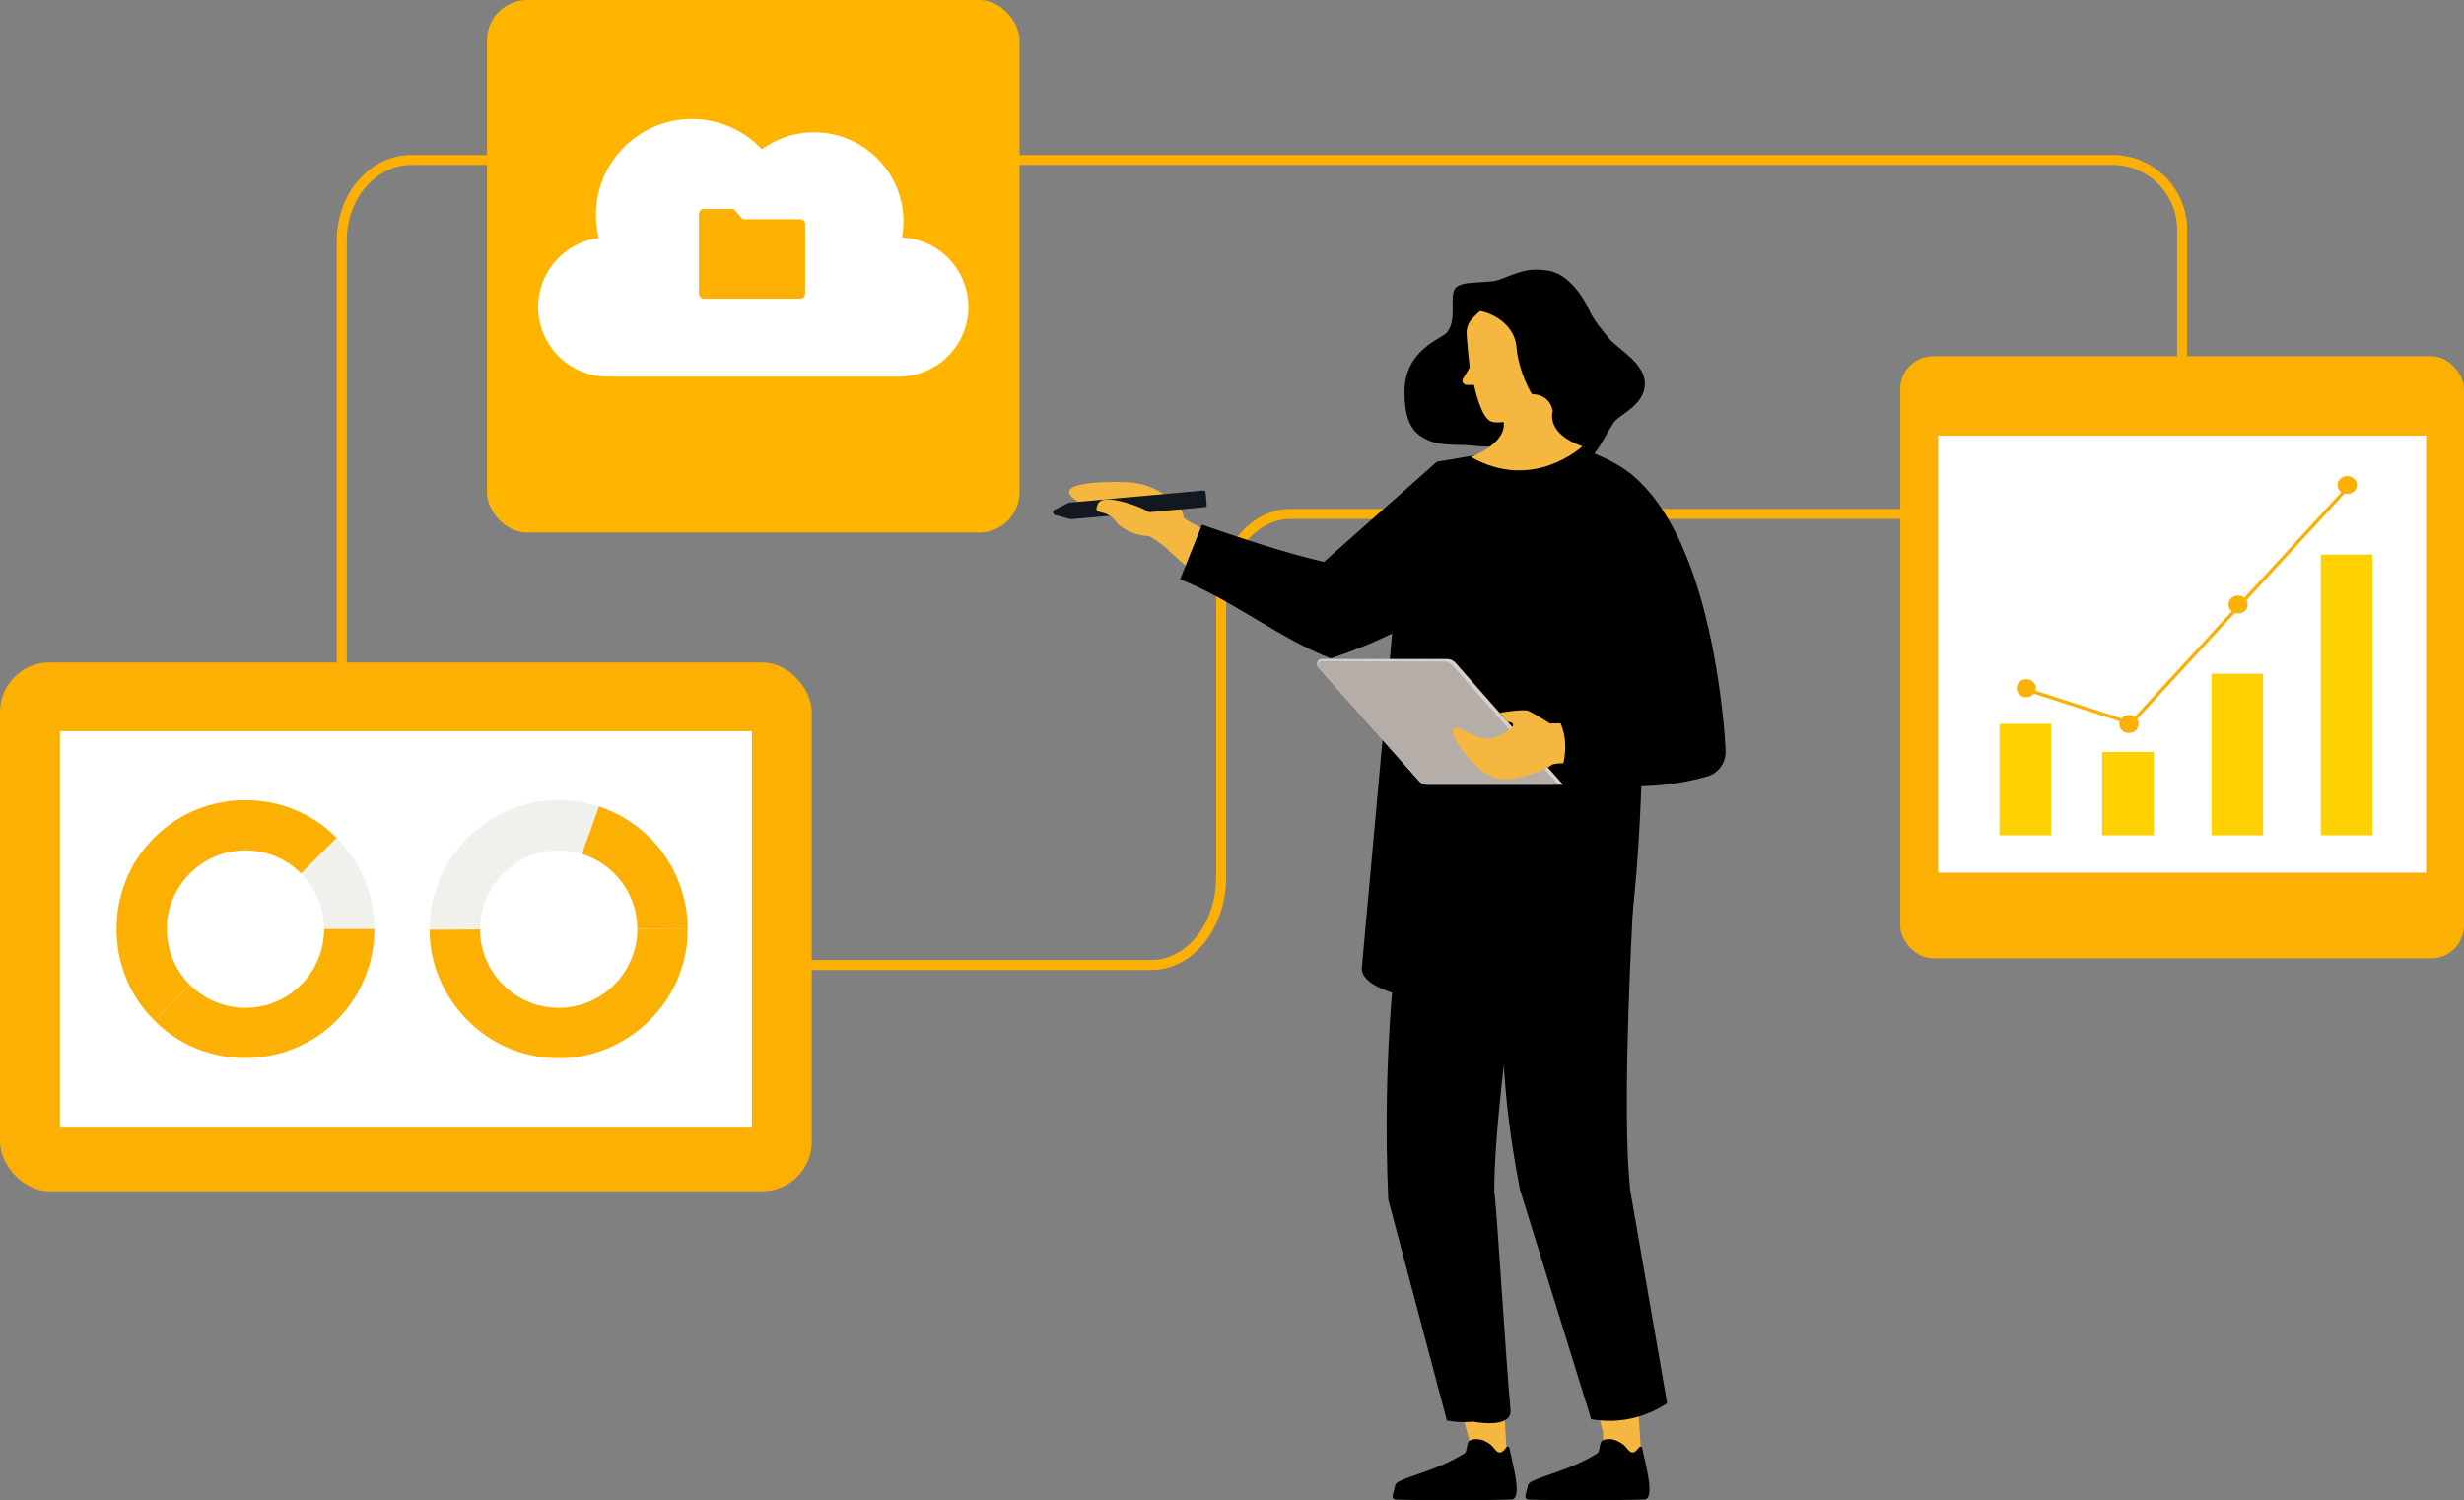 <?xml version="1.0" encoding="UTF-8"?>
<svg id="Layer_1" xmlns="http://www.w3.org/2000/svg" viewBox="0 0 740.62 450.95">
  <rect x="0" y="0" width="740.62" height="450.95" fill="#808080" stroke="none"/>
  <defs>
    <style>
      .cls-1 {
        fill: #ffd100;
      }

      .cls-2 {
        fill: #f0f0ed;
      }

      .cls-3 {
        fill: #fdb004;
      }

      .cls-4 {
        stroke-linejoin: round;
        stroke-width: 3px;
      }

      .cls-4, .cls-5 {
        fill: none;
        stroke: #fdb004;
      }

      .cls-6 {
        fill: #b5ada8;
      }

      .cls-7, .cls-8 {
        fill: #f5b740;
      }

      .cls-5 {
        stroke-miterlimit: 10;
      }

      .cls-9 {
        fill: #d6d1cc;
      }

      .cls-10 {
        fill: #fff;
      }

      .cls-11 {
        fill: #c6e9ee;
      }

      .cls-12 {
        opacity: .4;
      }

      .cls-13 {
        fill: #ffb500;
      }

      .cls-14 {
        fill: #12181f;
      }

      .cls-8 {
        fill-rule: evenodd;
      }
    </style>
  </defs>
  <path class="cls-4" d="M102.74,201.08V72.2c0-13.32,9.38-24.12,20.96-24.12h45.34"/>
  <path class="cls-4" d="M298.1,48.08h336.84c11.58,0,20.96,9.38,20.96,20.96v45.51"/>
  <path class="cls-4" d="M242.01,290.08h104.07c11.58,0,20.96-11.8,20.96-26.36v-82.88c0-14.56,9.38-26.36,20.96-26.36h183.16"/>
  <g class="cls-12">
    <rect class="cls-10" x="680.28" y="245.04" width="55" height="2.49"/>
  </g>
  <g>
    <g>
      <path class="cls-8" d="M357.5,156.85c-2.49-1.7-4.98-3.4-7.46-5.1l-6.07,8.7c.75.36,1.53.77,2.33,1.24,2.16,1.28,3.92,2.68,5.32,3.98,1.04-1.42,2.09-2.92,3.14-4.51.98-1.47,1.89-2.91,2.74-4.32h0Z"/>
      <path class="cls-7" d="M355.65,155.78c.87-1.98-4.2-6.98-9.63-9.27-3.99-1.65-7.37-1.66-12.16-1.62-2.4.02-12,.21-12.51,2.78-.22,1.34,2.12,2.8,3.49,3.72,4.68,2.91,9.17,3.29,15.42,3.79,13.16,1.16,14.93,1.68,15.39.6Z"/>
      <path class="cls-14" d="M321.93,156.07l40.19-3.62c.4,0,.68-.34.58-.76l-.32-3.66c0-.4-.34-.68-.76-.58l-40.19,3.62c-.09-.02-.21.05-.21.05l-4.18,2.09c-.77.31-.64,1.44.2,1.64l4.5,1.18s.09.02.19.05h0Z"/>
      <path class="cls-7" d="M329.98,151.52c-1.72,3.87,2.36.96,5.5,5.3,2.48,3.38,10.51,5.6,11.64,3.38s2.55-5.26-6.54-8.44c-5.07-1.71-9.65-2.51-10.59-.25h-.01Z"/>
      <path class="cls-8" d="M366.78,167.17c1.02-1.25,1.97-2.52,2.93-3.77l-12.57-6.78-6.07,8.7s4.18,3.83,10.26,9.07c1.63-2.5,3.5-4.83,5.44-7.23h.01Z"/>
    </g>
    <g>
      <g>
        <circle class="cls-11" cx="484.27" cy="207.77" r="4.32"/>
        <circle class="cls-11" cx="497.57" cy="207.77" r="4.32"/>
        <circle class="cls-11" cx="510.86" cy="207.77" r="4.32"/>
      </g>
      <path d="M361.29,157.72l-6.58,16.44c15.09,5.79,30.18,17.95,45.27,23.74,15.23-5,26.59-11.4,34.12-16.34,12.53-8.21,20.45-13.56,22.52-23.17,2.12-9.88-3.12-18.82-5.83-22.78-6.3,1.06-12.6,2.12-18.9,3.18-11.32,10.04-22.63,20.08-33.95,30.12-11.82-2.77-24.57-7.02-36.65-11.19Z"/>
      <g>
        <g>
          <polygon class="cls-7" points="441.98 363.33 423.43 365.61 442.25 435.19 441.18 440.46 452.99 439.01 448.72 362.5 441.98 363.33"/>
          <polygon class="cls-7" points="481.54 358.47 462.99 360.75 481.81 430.33 481.97 438.86 493.41 439.14 488.29 357.64 481.54 358.47"/>
        </g>
        <g>
          <path d="M484.4,432.63c-.97-.14-1.94-.04-2.8.41-.88.46-.64,3.32-1.49,3.84-9.73,6.02-20.5,7.37-20.85,9.62-.33,2.13-1.7,4.17.33,4.25,8.18.33,28.46.21,34.63,0,3.6-.12,0-11.85-.62-15.51-.07-.42-.61-.56-.88-.22-.53.66-1.44,1.93-2.43,1.5-.82-.36-1.23-1.17-1.83-1.79-1-1.03-2.51-1.87-4.05-2.1h-.01Z"/>
          <path d="M444.49,432.63c-.97-.14-1.94-.04-2.8.41-.88.46-.64,3.32-1.49,3.84-9.73,6.02-20.5,7.37-20.85,9.62-.33,2.13-1.7,4.17.33,4.25,8.18.33,28.46.21,34.63,0,3.6-.12,0-11.85-.62-15.51-.07-.42-.61-.56-.88-.22-.53.66-1.44,1.93-2.43,1.5-.82-.36-1.23-1.17-1.83-1.79-1-1.03-2.51-1.87-4.05-2.1h-.01Z"/>
        </g>
      </g>
      <g id="Legs">
        <path d="M489.89,357.03h.05c-1.83-16.99-.89-55.64,1.63-97.44-12.79-2.01-23.9-1.83-36.9-1.43-3.01,20-4.6,44.35-1.9,71.74.97,9.85,2.4,19.1,4.1,27.69,7.14,23.01,14.27,46.01,21.41,69.02,2.55.45,6.82.88,11.93-.2,5.05-1.08,8.75-3.18,10.89-4.62-3.74-21.59-7.48-43.17-11.22-64.76h.01Z"/>
        <path d="M449.11,358.24h.05c-.18-17.08,4.48-55.46,11.02-96.82-12.54-3.23-23.61-4.12-36.59-4.98-3.6,21.63-6.2,45.91-6.71,72.44-.21,10.99-.05,21.55.39,31.64,5.88,22.17,11.75,44.33,17.63,66.5,1.88.33,4.61.63,7.84.31,0,0,11.84,2.39,11.29-3.55-1.57-16.77-4.23-62.91-4.92-65.54Z"/>
      </g>
      <path d="M450.57,84.13c-3.25,1.21-11.69,0-13.31,2.76s.81,9.42-2.44,13.15c-1.59,1.82-12.66,5.19-12.66,17.7,0,9.25,2.54,12.74,7.57,14.8,4.03,1.65,11.58,1.07,13.37,1.33s12.34.59,16.56,2.21c4.22,1.62,10.55,5.36,15.1,4.06s8.77-11.53,10.72-13.64c1.95-2.11,8.93-5.03,8.93-11.2s-8.28-10.55-10.55-13.31c-2.27-2.76-5.03-6.01-6.17-8.77-1.14-2.76-5.84-10.88-12.34-11.85-6.49-.97-9.09.65-14.77,2.76h0Z"/>
      <path d="M409.38,290.44l9.79-108s3.16-33.15,23.41-45.19c2.02-1.2,5.37-1.21,7.99-2.16,2.83-1.03,4.97-2.95,7.92-2.99,14.35-.21,29.1,7.26,32.77,11.44,17.98,20.45,3.82,30.36,3.09,40.62-1.04,14.75,1.19,69.95-6.87,112.15-2.06,10.82-80.71,8.55-78.11-5.87h.01Z"/>
      <path d="M437.53,90.13c.98-.35,3.32,3,5.84,3.28-1.21,2.19-1.84,3.52-2.03,7.03-.19,3.51,15.69,25.17,15.69,25.17l4.64,11.31c-8.01-2.1-9.53-2.55-15.69-2.73-6.31-.18-10.44-1.61-14.7-4.1-4.38-2.56-8.83-13.09-2.58-19.35,6.25-6.25,9.72-11.29,9.61-14.25-.11-2.96-2-5.92-.78-6.36h0Z"/>
      <path class="cls-7" d="M448.21,126.68c-3.19-1.06-5.15-10.96-5.15-10.96h-2.19c-.87,0-1.49-.83-1.26-1.67l2.14-3.56s-.96-8.91-.93-10.58c.03-1.5.59-2.93,1.6-4.03,1.94-2.11,5.41-5.34,8.93-5.95,12.83-2.21,19.61,4.13,19.75,16.22.15,12.09-14.3,19.61-14.3,19.61,0,0-5.66,1.91-8.61.93h.02Z"/>
      <path d="M443.26,93.42c2.58-.38,11.92,2.69,12.57,11.07s7.91,27.11,21.73,21.29c10.31-4.34-6.7-33.32-6.7-33.32l-10.74-6.88s-15.29,3-16.85,7.84h-.01Z"/>
      <path id="Neck" class="cls-7" d="M466.73,123.57s-2.38,6.64,8.9,10.59c0,0-14.78,13.86-33.51,3.19,0,0,11.51-4.13,9.72-11.27-1.79-7.14,13.24-11.62,14.89-2.51Z"/>
      <g>
        <path class="cls-9" d="M469.85,235.9h-40.81c-1,0-1.95-.45-2.58-1.22l-30.27-34.1c-.81-1-.11-2.49,1.18-2.49h37.6c1,0,1.95.45,2.58,1.22l32.31,36.59h0Z"/>
        <path class="cls-6" d="M468.38,235.86h-39.44c-.95,0-1.85-.43-2.45-1.16l-30.13-33.91c-.77-.94-.05-2.09,1.17-2.09l36.67.17c.95,0,1.85.43,2.45,1.16l31.73,35.82h0Z"/>
      </g>
      <g>
        <path class="cls-7" d="M477.36,229.84s-4.17-.43-7.42-.41c-1.73.01-3.17.16-3.61.55-.74.66-8.11,4.49-15.2,4.26-7.6-.99-15.67-13.56-14.46-14.96,1.65-1.91,7.13,3.35,11.2,2.79,2.01-.29,7.21-2.86,6.91-4.31-.13-.6-.72-.75-1.57-.72l-2.42-2.73.68-.17s6.5-1.05,7.89-.47c1.39.57,6.53,3.81,6.53,3.81l3.2-.07,6.43-.14,1.86,12.57h-.02Z"/>
        <path d="M489.94,142.26c-9.91,5.21-10.42,29.28-9.37,38.07l10.89,28.94s-2.14,3.9-.39,4.61l-23.77.67s6.08,6.33,1.45,18.84c11.84,3.02,27.55,4.8,44.38,0,.02,0,.04-.01.06-.02,3.43-.98,5.67-4.25,5.49-7.82-.13-2.67-.33-5.39-.6-8.16-3.03-30.32-11.26-61.87-28.15-75.14h.01Z"/>
      </g>
    </g>
  </g>
  <g>
    <rect class="cls-13" x="146.37" width="160.08" height="160.08" rx="12.1" ry="12.1"/>
    <g>
      <g>
        <ellipse class="cls-10" cx="207.96" cy="64.58" rx="28.84" ry="28.8"/>
        <ellipse class="cls-10" cx="244.72" cy="66.58" rx="26.84" ry="26.8"/>
        <path class="cls-10" d="M270.16,113.2h-87.5c-11.55,0-20.91-9.36-20.91-20.91h0c0-11.55,9.36-20.91,20.91-20.91h87.5c11.55,0,20.91,9.36,20.91,20.91h0c0,11.55-9.36,20.91-20.91,20.91Z"/>
      </g>
      <path class="cls-3" d="M240.5,65.89h-17.29l-2.66-3.07h-8.84c-1.45-.08-1.63,1.19-1.63,1.19v24.26c0,.83.68,1.51,1.51,1.51h28.91c.84,0,1.51-.68,1.51-1.51v-20.87c0-.83-.68-1.51-1.51-1.51Z"/>
    </g>
  </g>
  <g>
    <rect class="cls-3" x="571.16" y="107.06" width="169.46" height="181.02" rx="9.9" ry="9.9"/>
    <g>
      <rect class="cls-10" x="582.56" y="130.94" width="146.66" height="131.38"/>
      <g>
        <g>
          <rect class="cls-1" x="601" y="217.57" width="15.51" height="33.51"/>
          <rect class="cls-1" x="631.86" y="226.03" width="15.51" height="25.05"/>
          <rect class="cls-1" x="664.72" y="202.52" width="15.51" height="48.56"/>
          <rect class="cls-1" x="697.58" y="166.7" width="15.51" height="84.38"/>
        </g>
        <polyline class="cls-5" points="608.55 207.09 640.55 217.41 704.54 147.82"/>
        <ellipse class="cls-3" cx="609.05" cy="206.86" rx="2.89" ry="2.69"/>
        <ellipse class="cls-3" cx="639.91" cy="217.64" rx="2.89" ry="2.69"/>
        <ellipse class="cls-3" cx="672.71" cy="181.71" rx="2.89" ry="2.69"/>
        <ellipse class="cls-3" cx="705.5" cy="145.79" rx="2.89" ry="2.69"/>
      </g>
    </g>
  </g>
  <g>
    <rect class="cls-3" y="199.14" width="244" height="158.94" rx="14.89" ry="14.89"/>
    <g>
      <rect class="cls-10" x="18" y="219.79" width="208" height="119.17"/>
      <g>
        <g>
          <path class="cls-3" d="M206.69,279.1c-19.64.08-57.93.24-77.55.33-.14,18.9,14.55,35.81,33.37,38.25,23.32,3.42,44.49-15.37,44.18-38.57h0Z"/>
          <path class="cls-3" d="M167.92,279.26l38.77-.16c-.01-10.18-4.22-20.23-11.47-27.38h0c-4.27-4.22-9.51-7.46-15.22-9.31l-13.24,36.86h1.16Z"/>
          <path class="cls-2" d="M180,242.41c-25.03-8.25-51,10.66-50.85,37.02l37.61-.16,13.24-36.86h0Z"/>
        </g>
        <g>
          <path class="cls-2" d="M112.53,279.27c0-10.71-4.34-20.41-11.36-27.43l-27.42,27.43h38.78Z"/>
          <path class="cls-3" d="M106.27,300.39c4.08-6.3,6.25-13.51,6.26-21.12h-38.77l-27.42,27.43c17.19,17.39,46.69,14.34,59.93-6.31h0Z"/>
          <path class="cls-3" d="M101.16,251.82c-14.9-15.08-39.93-15.07-54.82.01-15.09,14.9-15.09,39.96,0,54.85,13.67-13.67,41.17-41.19,54.83-54.85h0Z"/>
        </g>
        <ellipse class="cls-10" cx="73.77" cy="279.28" rx="23.65" ry="23.66" transform="translate(-.29 .08) rotate(-.06)"/>
        <ellipse class="cls-10" cx="167.91" cy="279.28" rx="23.65" ry="23.66" transform="translate(-.29 .18) rotate(-.06)"/>
      </g>
    </g>
  </g>
</svg>